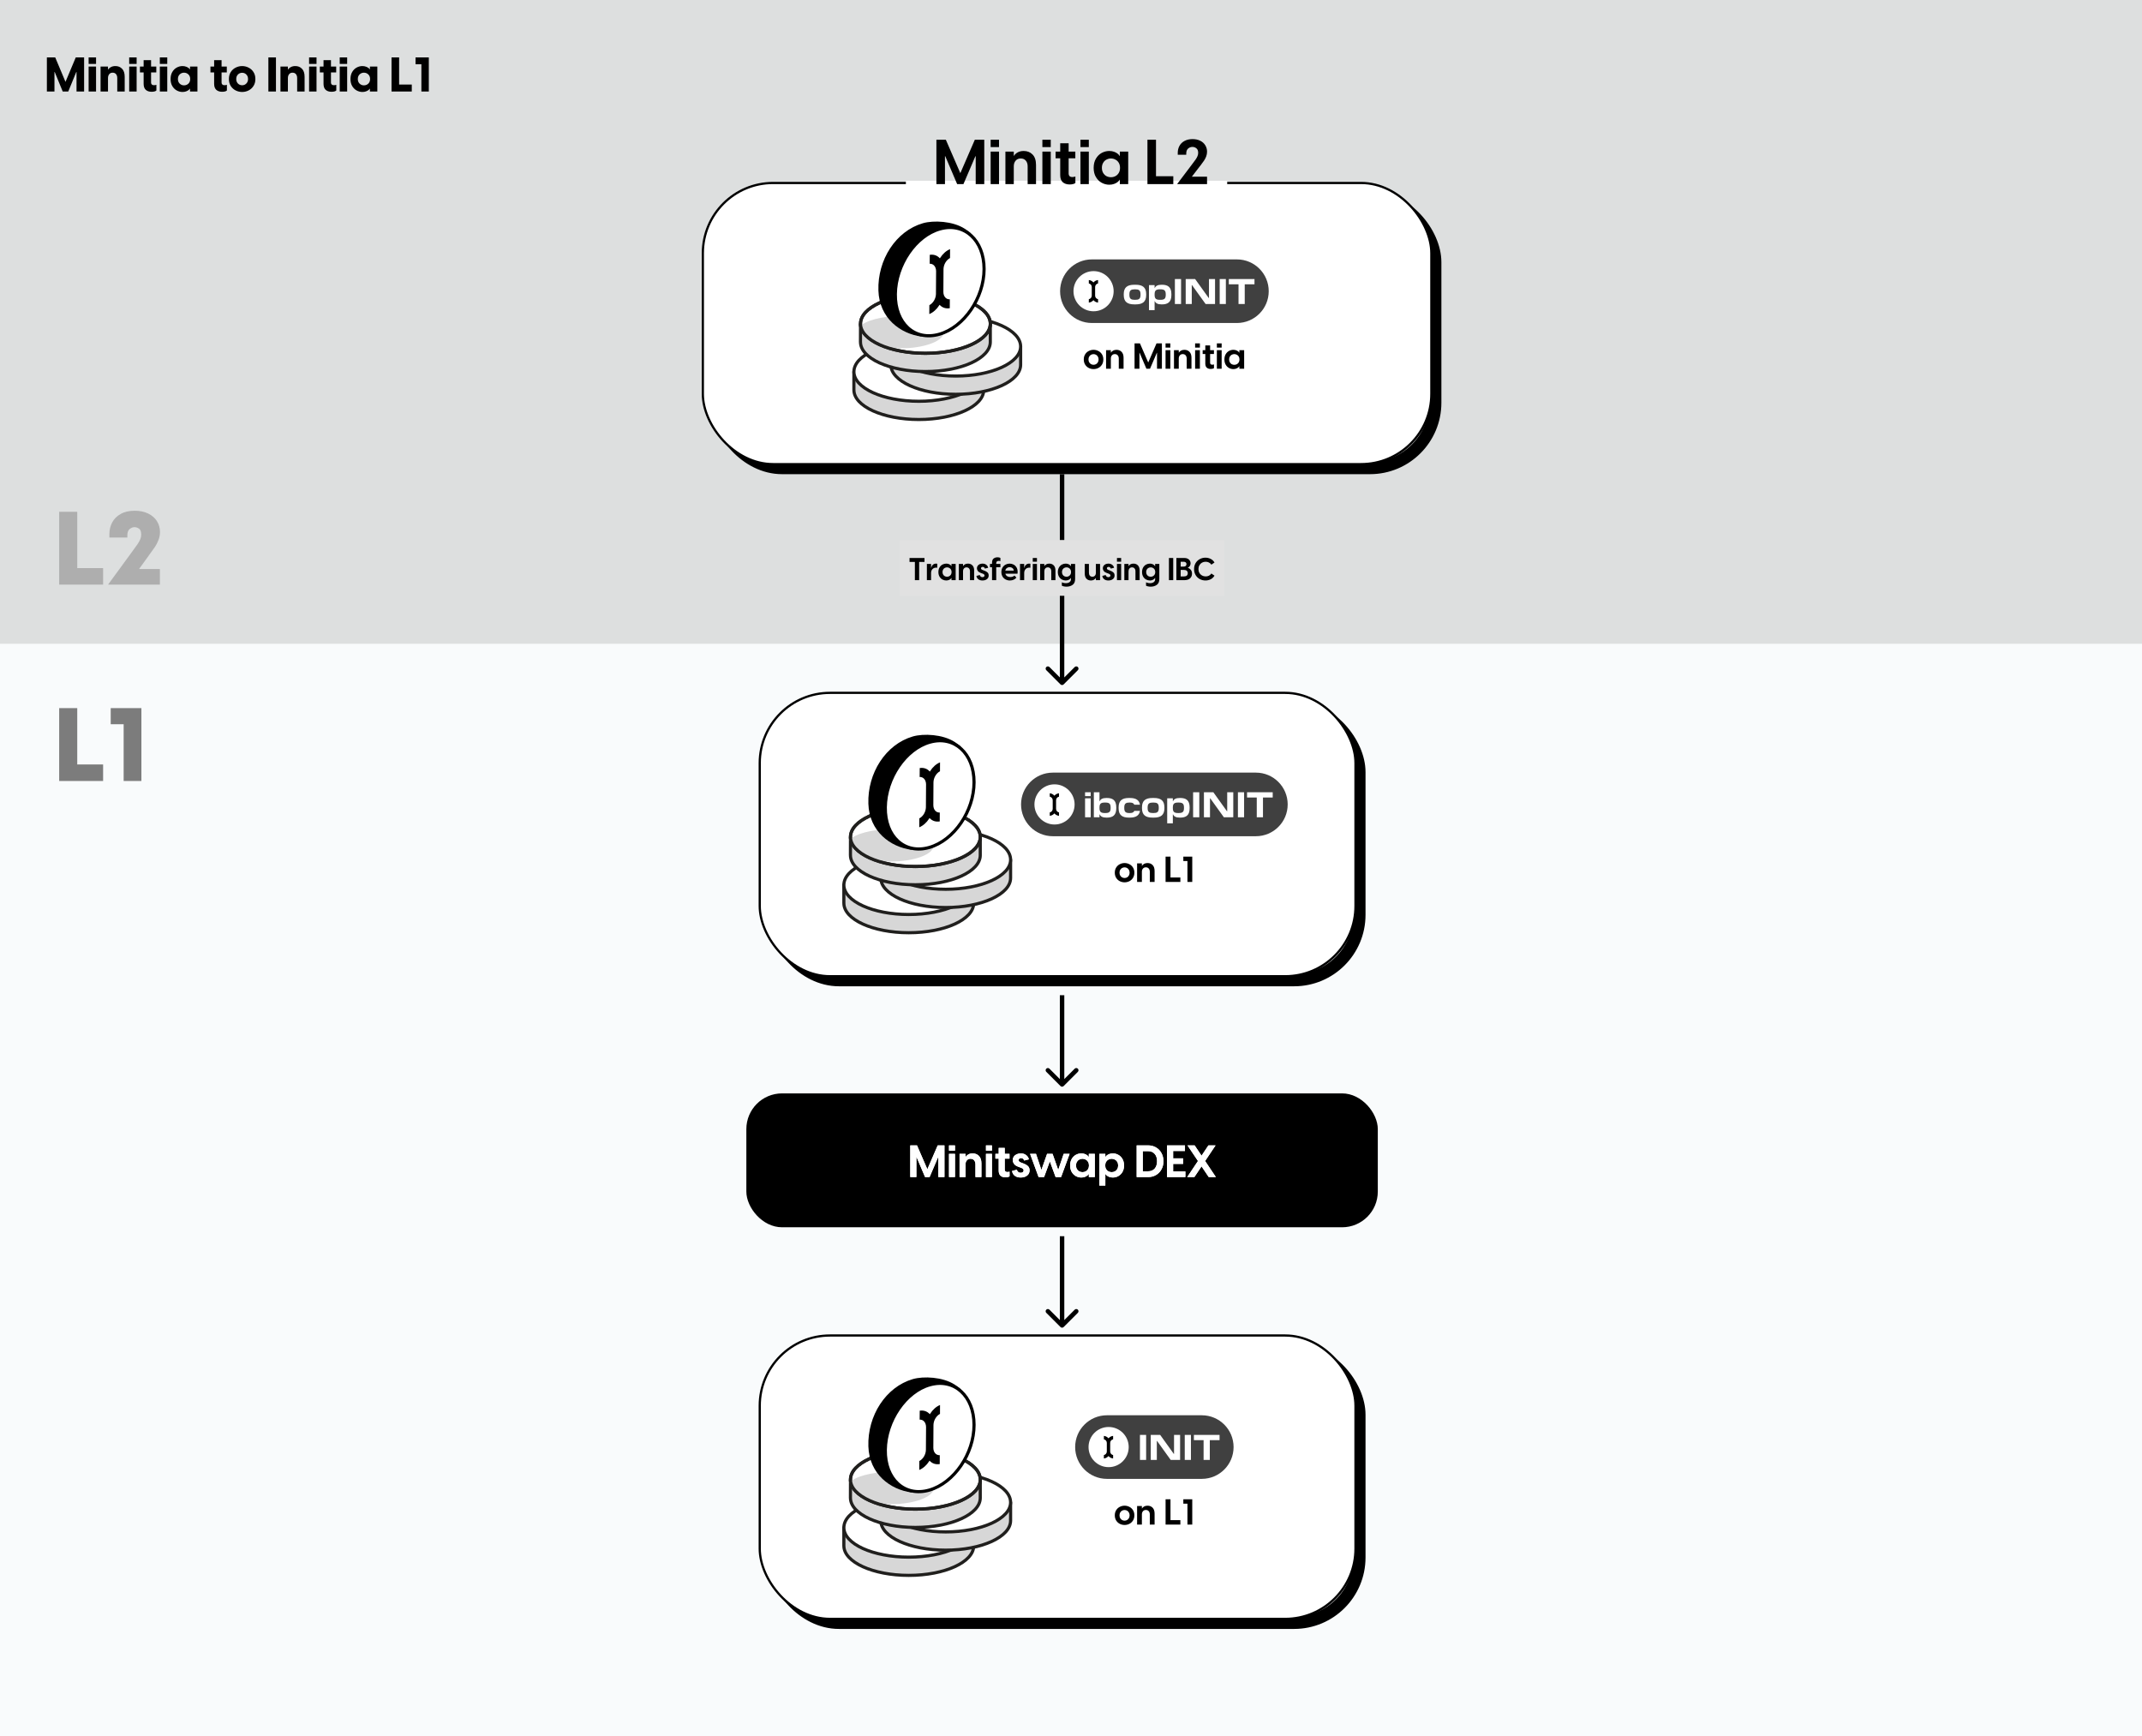 <svg width="1920" height="1556" viewBox="0 0 1920 1556" fill="none" xmlns="http://www.w3.org/2000/svg">
<rect width="1920" height="1556" fill="#F9FBFC"/>
<path opacity="0.4" d="M0 577H1920V0H0V577Z" fill="#B5B5B5"/>
<path d="M53.048 458.68H69.24V509.188H92.424V524H53.048V458.68ZM117.365 495.94C120.125 492.199 122.118 489.439 123.345 487.66C124.571 485.82 125.399 484.287 125.829 483.06C126.319 481.833 126.565 480.545 126.565 479.196C126.565 476.436 125.89 474.627 124.541 473.768C123.191 472.909 121.873 472.48 120.585 472.48C119.113 472.48 117.671 473.032 116.261 474.136C114.85 475.24 114.145 477.172 114.145 479.932V481.772H98.045V478.644C98.045 474.903 98.873 471.468 100.529 468.34C102.185 465.151 104.699 462.605 108.073 460.704C111.507 458.741 115.739 457.76 120.769 457.76C125.307 457.76 129.294 458.588 132.729 460.244C136.163 461.9 138.801 464.169 140.641 467.052C142.481 469.935 143.401 473.216 143.401 476.896C143.401 479.411 142.941 481.803 142.021 484.072C141.162 486.341 140.089 488.427 138.801 490.328C137.574 492.168 135.642 494.867 133.005 498.424L124.633 510.016H143.309V524H96.849L117.365 495.94Z" fill="#AEAEAE"/>
<path d="M53.048 634.68H69.24V685.188H92.424V700H53.048V634.68ZM110.833 649.124H99.241V634.68H126.749V700H110.833V649.124Z" fill="#7C7C7C"/>
<rect x="642.5" y="176.5" width="644" height="243" rx="58.5" stroke="black" stroke-width="11"/>
<rect x="630" y="164" width="653" height="252" rx="63" fill="white" stroke="black" stroke-width="2"/>
<path d="M765.413 349.517C765.413 364.134 791.466 376 823.589 376C855.712 376 881.765 364.152 881.765 349.517V333.181H765.396V349.517H765.413Z" fill="#D7D7D7" stroke="#201F1D" stroke-width="2.822" stroke-linejoin="round"/>
<path d="M823.589 359.663C855.718 359.663 881.765 347.807 881.765 333.181C881.765 318.555 855.718 306.698 823.589 306.698C791.459 306.698 765.413 318.555 765.413 333.181C765.413 347.807 791.459 359.663 823.589 359.663Z" fill="white" stroke="#201F1D" stroke-width="2.822" stroke-miterlimit="10"/>
<path d="M798.5 326.921C798.5 341.538 824.552 353.404 856.675 353.404C888.798 353.404 914.851 341.555 914.851 326.921V310.585H798.482V326.921H798.5Z" fill="#D7D7D7" stroke="#201F1D" stroke-width="2.822" stroke-linejoin="round"/>
<path d="M856.675 337.05C888.805 337.05 914.851 325.193 914.851 310.567C914.851 295.942 888.805 284.085 856.675 284.085C824.546 284.085 798.5 295.942 798.5 310.567C798.5 325.193 824.546 337.05 856.675 337.05Z" fill="white" stroke="#201F1D" stroke-width="2.822" stroke-miterlimit="10"/>
<path d="M771.312 306.526C771.312 321.143 797.364 333.009 829.487 333.009C861.61 333.009 887.663 321.161 887.663 306.526V290.19L771.346 290.654C771.346 290.654 771.294 305.409 771.294 306.544L771.312 306.526Z" fill="#D7D7D7" stroke="#201F1D" stroke-width="2.822" stroke-linejoin="round"/>
<path d="M829.504 316.655C861.634 316.655 887.68 304.798 887.68 290.172C887.68 275.547 861.634 263.69 829.504 263.69C797.375 263.69 771.329 275.547 771.329 290.172C771.329 304.798 797.375 316.655 829.504 316.655Z" fill="white" stroke="#201F1D" stroke-width="2.822" stroke-miterlimit="10"/>
<path d="M770.332 292.924C775.697 287.335 790.09 283.328 807.012 283.328C828.507 283.328 845.927 289.794 845.927 297.773C845.927 305.753 828.507 312.218 807.012 312.218C798.482 312.218 789.936 309.347 783.521 307.627L770.332 292.941V292.924Z" fill="#D7D7D7"/>
<path d="M829.504 316.655C861.634 316.655 887.68 304.798 887.68 290.172C887.68 275.547 861.634 263.69 829.504 263.69C797.375 263.69 771.329 275.547 771.329 290.172C771.329 304.798 797.375 316.655 829.504 316.655Z" stroke="#201F1D" stroke-width="2.822" stroke-miterlimit="10"/>
<path d="M826.22 300.267C807.889 297.859 789.54 284.412 788.783 260.319C787.941 233.39 804.054 208.283 827.613 201.439C836.847 198.756 853.683 199.547 863.966 206.185C865.531 207.2 868.111 209.143 869.538 210.329" fill="black"/>
<path d="M826.22 300.267C807.889 297.859 789.54 284.412 788.783 260.319C787.941 233.39 804.054 208.283 827.613 201.439C836.847 198.756 853.683 199.547 863.966 206.185C865.531 207.2 868.111 209.143 869.538 210.329" stroke="black" stroke-width="2.822" stroke-linejoin="round"/>
<path d="M842.625 205.153C864.413 199.134 882.091 215.247 882.091 241.128C882.091 267.009 864.155 293.182 842.006 299.562C819.875 305.942 802.197 289.846 802.541 263.587C802.884 237.328 820.82 211.155 842.625 205.153Z" fill="white" stroke="black" stroke-width="2.822" stroke-linejoin="round"/>
<path d="M845.721 241.18C845.807 237.087 848.249 232.977 851.567 231.274L851.602 223.312C848.214 224.671 845.067 227.44 842.729 231.137L842.471 231.567L842.213 231.292C839.926 228.867 836.813 227.87 833.408 228.403L833.339 236.399C836.641 236.244 839.048 239.013 839.083 243.054L838.945 263.552C838.859 267.645 836.4 271.789 833.047 273.509L832.978 281.505C836.4 280.112 839.582 277.309 841.937 273.595L842.195 273.165L842.453 273.44C844.758 275.848 847.905 276.811 851.344 276.243L851.378 268.281C848.042 268.453 845.635 265.719 845.6 261.678L845.721 241.197V241.18Z" fill="black"/>
<path d="M950.227 261C950.227 245.26 962.987 232.5 978.727 232.5H1108.73C1124.47 232.5 1137.23 245.26 1137.23 261V261C1137.23 276.74 1124.47 289.5 1108.73 289.5H978.727C962.987 289.5 950.227 276.74 950.227 261V261Z" fill="#404040"/>
<g clip-path="url(#clip0_1_167)">
<circle cx="980.227" cy="261" r="18" fill="white"/>
<path d="M981.619 257.205C981.644 255.649 982.745 254.338 984.25 254.043V251C982.712 251.16 981.282 251.883 980.231 253.043L980.114 253.177L979.996 253.043C978.945 251.874 977.524 251.16 975.977 251V254.043C977.482 254.338 978.584 255.649 978.609 257.196V265.007C978.584 266.562 977.482 267.873 975.977 268.168V271.211C977.516 271.051 978.945 270.328 979.996 269.168L980.114 269.034L980.231 269.168C981.282 270.337 982.703 271.051 984.25 271.211V268.168C982.745 267.873 981.644 266.562 981.619 265.015V257.205Z" fill="black"/>
</g>
<path d="M1017.94 272.82H1016.72C1010.42 272.82 1007.28 270.42 1007.28 264.404V263.636C1007.28 257.62 1010.42 255.22 1016.76 255.22H1017.94C1024.28 255.22 1027.38 257.62 1027.38 263.636V264.404C1027.38 270.42 1024.28 272.82 1017.94 272.82ZM1017.36 268.724C1020.69 268.724 1022.32 268.052 1022.32 264.276V263.764C1022.32 259.988 1020.69 259.316 1017.36 259.316C1014 259.316 1012.34 259.988 1012.34 263.764V264.276C1012.34 268.052 1014 268.724 1017.36 268.724ZM1029.89 255.54H1034.94V258.132H1035.1C1035.9 256.308 1037.63 255.22 1041.18 255.22H1041.57C1046.65 255.22 1049.98 257.172 1049.98 263.54V264.5C1049.98 270.868 1046.65 272.82 1041.57 272.82H1041.18C1037.63 272.82 1035.9 271.732 1035.1 269.908H1034.94V277.94H1029.89V255.54ZM1039.93 259.316C1036.48 259.316 1034.94 260.052 1034.94 263.764V264.308C1034.94 267.988 1036.48 268.724 1039.93 268.724C1043.39 268.724 1044.93 267.988 1044.93 264.308V263.764C1044.93 260.052 1043.39 259.316 1039.93 259.316ZM1058.66 272.5H1053.12V250.1H1058.66V272.5ZM1089.11 272.5H1080.66L1068.47 255.54H1068.25V272.5H1062.81V250.1H1071.26L1083.45 267.092H1083.67V250.1H1089.11V272.5ZM1098.81 272.5H1093.28V250.1H1098.81V272.5ZM1115.73 272.5H1110.16V254.804H1101.46V250.1H1124.47V254.804H1115.73V272.5Z" fill="white"/>
<path d="M980.218 330.82C978.725 330.82 977.306 330.489 975.962 329.828C974.618 329.145 973.53 328.153 972.698 326.852C971.866 325.529 971.45 323.972 971.45 322.18C971.45 320.388 971.866 318.841 972.698 317.54C973.53 316.217 974.618 315.225 975.962 314.564C977.306 313.881 978.725 313.54 980.218 313.54C981.711 313.54 983.13 313.881 984.474 314.564C985.818 315.225 986.906 316.217 987.738 317.54C988.57 318.841 988.986 320.388 988.986 322.18C988.986 323.972 988.57 325.529 987.738 326.852C986.906 328.153 985.818 329.145 984.474 329.828C983.13 330.489 981.711 330.82 980.218 330.82ZM975.674 322.18C975.674 323.14 975.877 323.983 976.282 324.708C976.709 325.433 977.263 325.988 977.946 326.372C978.65 326.756 979.407 326.948 980.218 326.948C981.029 326.948 981.775 326.756 982.458 326.372C983.141 325.988 983.685 325.433 984.09 324.708C984.517 323.983 984.73 323.14 984.73 322.18C984.73 321.22 984.517 320.377 984.09 319.652C983.685 318.927 983.141 318.372 982.458 317.988C981.775 317.604 981.029 317.412 980.218 317.412C979.407 317.412 978.65 317.604 977.946 317.988C977.263 318.372 976.709 318.927 976.282 319.652C975.877 320.377 975.674 321.22 975.674 322.18ZM991.437 313.86H995.725V316.132C996.216 315.343 996.888 314.713 997.741 314.244C998.595 313.775 999.619 313.54 1000.81 313.54C1002.65 313.54 1004.15 314.137 1005.33 315.332C1006.52 316.527 1007.12 318.319 1007.12 320.708V330.5H1002.83V321.412C1002.83 320.175 1002.51 319.193 1001.87 318.468C1001.25 317.743 1000.39 317.38 999.277 317.38C998.189 317.38 997.325 317.753 996.685 318.5C996.045 319.225 995.725 320.196 995.725 321.412V330.5H991.437V313.86ZM1016.97 307.78H1021.8L1029.22 324.9L1036.65 307.78H1041.48V330.5H1037.1V316.228H1036.94L1030.82 330.5H1027.59L1021.51 316.228H1021.35V330.5H1016.97V307.78ZM1044.75 313.86H1049.04V330.5H1044.75V313.86ZM1044.75 307.78H1049.04V311.556H1044.75V307.78ZM1052.31 313.86H1056.6V316.132C1057.09 315.343 1057.76 314.713 1058.62 314.244C1059.47 313.775 1060.49 313.54 1061.69 313.54C1063.52 313.54 1065.03 314.137 1066.2 315.332C1067.4 316.527 1067.99 318.319 1067.99 320.708V330.5H1063.7V321.412C1063.7 320.175 1063.38 319.193 1062.74 318.468C1062.13 317.743 1061.26 317.38 1060.15 317.38C1059.06 317.38 1058.2 317.753 1057.56 318.5C1056.92 319.225 1056.6 320.196 1056.6 321.412V330.5H1052.31V313.86ZM1071.25 313.86H1075.54V330.5H1071.25V313.86ZM1071.25 307.78H1075.54V311.556H1071.25V307.78ZM1085.24 330.692C1083.75 330.692 1082.57 330.308 1081.69 329.54C1080.82 328.751 1080.38 327.535 1080.38 325.892V317.284H1078.01V313.86H1080.38V309.604H1084.7V313.86H1088.12V317.284H1084.7V325.188C1084.7 325.679 1084.85 326.084 1085.15 326.404C1085.45 326.724 1085.93 326.884 1086.59 326.884C1087.1 326.884 1087.62 326.799 1088.16 326.628V329.924C1087.86 330.201 1087.44 330.393 1086.91 330.5C1086.4 330.628 1085.84 330.692 1085.24 330.692ZM1090.75 313.86H1095.04V330.5H1090.75V313.86ZM1090.75 307.78H1095.04V311.556H1090.75V307.78ZM1105.51 330.82C1104.17 330.82 1102.88 330.489 1101.64 329.828C1100.42 329.167 1099.43 328.185 1098.66 326.884C1097.9 325.583 1097.51 324.015 1097.51 322.18C1097.51 320.345 1097.9 318.777 1098.66 317.476C1099.43 316.175 1100.42 315.193 1101.64 314.532C1102.88 313.871 1104.17 313.54 1105.51 313.54C1106.43 313.54 1107.26 313.679 1108.01 313.956C1108.78 314.233 1109.4 314.575 1109.86 314.98C1110.36 315.385 1110.68 315.759 1110.82 316.1H1110.92V313.86H1115.21V330.5H1110.92V328.26H1110.82C1110.68 328.601 1110.36 328.975 1109.86 329.38C1109.4 329.785 1108.78 330.127 1108.01 330.404C1107.26 330.681 1106.43 330.82 1105.51 330.82ZM1101.74 322.18C1101.74 323.183 1101.95 324.047 1102.38 324.772C1102.8 325.497 1103.37 326.052 1104.07 326.436C1104.8 326.799 1105.57 326.98 1106.38 326.98C1107.19 326.98 1107.94 326.799 1108.65 326.436C1109.37 326.052 1109.95 325.497 1110.38 324.772C1110.8 324.047 1111.02 323.183 1111.02 322.18C1111.02 321.177 1110.8 320.313 1110.38 319.588C1109.95 318.863 1109.37 318.319 1108.65 317.956C1107.94 317.572 1107.19 317.38 1106.38 317.38C1105.57 317.38 1104.8 317.572 1104.07 317.956C1103.37 318.319 1102.8 318.863 1102.38 319.588C1101.95 320.313 1101.74 321.177 1101.74 322.18Z" fill="black"/>
<path d="M950.586 613.414C951.367 614.195 952.633 614.195 953.414 613.414L966.142 600.686C966.923 599.905 966.923 598.639 966.142 597.858C965.361 597.077 964.095 597.077 963.314 597.858L952 609.172L940.686 597.858C939.905 597.077 938.639 597.077 937.858 597.858C937.077 598.639 937.077 599.905 937.858 600.686L950.586 613.414ZM950 425L950 612L954 612L954 425L950 425Z" fill="black"/>
<rect x="693.5" y="633.5" width="525" height="245" rx="58.5" stroke="black" stroke-width="11"/>
<rect x="681" y="621" width="534" height="254" rx="63" fill="white" stroke="black" stroke-width="2"/>
<path d="M756.413 809.517C756.413 824.134 782.466 836 814.589 836C846.712 836 872.765 824.152 872.765 809.517V793.181H756.396V809.517H756.413Z" fill="#D7D7D7" stroke="#201F1D" stroke-width="2.822" stroke-linejoin="round"/>
<path d="M814.589 819.663C846.718 819.663 872.765 807.807 872.765 793.181C872.765 778.555 846.718 766.698 814.589 766.698C782.459 766.698 756.413 778.555 756.413 793.181C756.413 807.807 782.459 819.663 814.589 819.663Z" fill="white" stroke="#201F1D" stroke-width="2.822" stroke-miterlimit="10"/>
<path d="M789.5 786.921C789.5 801.538 815.552 813.404 847.675 813.404C879.798 813.404 905.851 801.555 905.851 786.921V770.585H789.482V786.921H789.5Z" fill="#D7D7D7" stroke="#201F1D" stroke-width="2.822" stroke-linejoin="round"/>
<path d="M847.675 797.05C879.805 797.05 905.851 785.193 905.851 770.567C905.851 755.942 879.805 744.085 847.675 744.085C815.546 744.085 789.5 755.942 789.5 770.567C789.5 785.193 815.546 797.05 847.675 797.05Z" fill="white" stroke="#201F1D" stroke-width="2.822" stroke-miterlimit="10"/>
<path d="M762.312 766.526C762.312 781.143 788.364 793.009 820.487 793.009C852.61 793.009 878.663 781.161 878.663 766.526V750.19L762.346 750.654C762.346 750.654 762.294 765.409 762.294 766.544L762.312 766.526Z" fill="#D7D7D7" stroke="#201F1D" stroke-width="2.822" stroke-linejoin="round"/>
<path d="M820.504 776.655C852.634 776.655 878.68 764.798 878.68 750.172C878.68 735.547 852.634 723.69 820.504 723.69C788.375 723.69 762.329 735.547 762.329 750.172C762.329 764.798 788.375 776.655 820.504 776.655Z" fill="white" stroke="#201F1D" stroke-width="2.822" stroke-miterlimit="10"/>
<path d="M761.332 752.924C766.697 747.335 781.09 743.328 798.012 743.328C819.507 743.328 836.927 749.794 836.927 757.773C836.927 765.753 819.507 772.218 798.012 772.218C789.482 772.218 780.936 769.347 774.521 767.627L761.332 752.941V752.924Z" fill="#D7D7D7"/>
<path d="M820.504 776.655C852.634 776.655 878.68 764.798 878.68 750.172C878.68 735.547 852.634 723.69 820.504 723.69C788.375 723.69 762.329 735.547 762.329 750.172C762.329 764.798 788.375 776.655 820.504 776.655Z" stroke="#201F1D" stroke-width="2.822" stroke-miterlimit="10"/>
<path d="M817.22 760.267C798.889 757.859 780.54 744.412 779.783 720.319C778.941 693.39 795.054 668.283 818.613 661.439C827.847 658.756 844.683 659.547 854.966 666.185C856.531 667.2 859.111 669.143 860.538 670.329" fill="black"/>
<path d="M817.22 760.267C798.889 757.859 780.54 744.412 779.783 720.319C778.941 693.39 795.054 668.283 818.613 661.439C827.847 658.756 844.683 659.547 854.966 666.185C856.531 667.2 859.111 669.143 860.538 670.329" stroke="black" stroke-width="2.822" stroke-linejoin="round"/>
<path d="M833.625 665.153C855.413 659.134 873.091 675.247 873.091 701.128C873.091 727.009 855.155 753.182 833.006 759.562C810.875 765.942 793.197 749.846 793.541 723.587C793.884 697.328 811.82 671.155 833.625 665.153Z" fill="white" stroke="black" stroke-width="2.822" stroke-linejoin="round"/>
<path d="M836.721 701.18C836.807 697.087 839.249 692.977 842.567 691.274L842.602 683.312C839.214 684.671 836.067 687.44 833.729 691.137L833.471 691.567L833.213 691.292C830.926 688.867 827.813 687.87 824.408 688.403L824.339 696.399C827.641 696.244 830.048 699.013 830.083 703.054L829.945 723.552C829.859 727.645 827.4 731.789 824.047 733.509L823.978 741.505C827.4 740.112 830.582 737.309 832.937 733.595L833.195 733.165L833.453 733.44C835.758 735.848 838.905 736.811 842.344 736.243L842.378 728.281C839.042 728.453 836.635 725.719 836.6 721.678L836.721 701.197V701.18Z" fill="black"/>
<path d="M915.227 721C915.227 705.26 927.987 692.5 943.727 692.5H1125.73C1141.47 692.5 1154.23 705.26 1154.23 721C1154.23 736.74 1141.47 749.5 1125.73 749.5H943.727C927.987 749.5 915.227 736.74 915.227 721Z" fill="#404040"/>
<g clip-path="url(#clip1_1_167)">
<circle cx="945.227" cy="721" r="18" fill="white"/>
<path d="M946.619 717.205C946.644 715.649 947.745 714.338 949.25 714.043V711C947.712 711.16 946.282 711.883 945.231 713.043L945.114 713.177L944.996 713.043C943.945 711.874 942.524 711.16 940.977 711V714.043C942.482 714.338 943.584 715.649 943.609 717.196V725.007C943.584 726.562 942.482 727.873 940.977 728.168V731.211C942.516 731.051 943.945 730.328 944.996 729.168L945.114 729.034L945.231 729.168C946.282 730.337 947.703 731.051 949.25 731.211V728.168C947.745 727.873 946.644 726.562 946.619 725.015V717.205Z" fill="black"/>
</g>
<path d="M977.659 710.1V713.588H972.603V710.1H977.659ZM977.659 715.54V732.5H972.603V715.54H977.659ZM980.479 732.5V710.1H985.535V718.132H985.695C986.495 716.308 988.223 715.22 991.775 715.22H992.159C997.247 715.22 1000.58 717.172 1000.58 723.54V724.5C1000.58 730.868 997.247 732.82 992.159 732.82H991.775C988.223 732.82 986.495 731.732 985.695 729.908H985.535V732.5H980.479ZM990.527 728.724C993.983 728.724 995.519 727.988 995.519 724.276V723.732C995.519 720.052 993.983 719.316 990.527 719.316C987.071 719.316 985.535 720.052 985.535 723.732V724.276C985.535 727.988 987.071 728.724 990.527 728.724ZM1012.77 732.82H1011.97C1006.11 732.82 1002.69 730.74 1002.69 724.5V723.54C1002.69 717.3 1006.11 715.22 1011.97 715.22H1012.77C1018.53 715.22 1021.19 717.396 1021.83 721.236H1016.74C1016.07 719.764 1014.91 719.316 1012.48 719.316C1009.35 719.316 1007.75 720.084 1007.75 723.668V724.372C1007.75 727.956 1009.35 728.724 1012.48 728.724C1014.91 728.724 1016.07 728.276 1016.74 726.804H1021.83C1021.19 730.644 1018.53 732.82 1012.77 732.82ZM1034.28 732.82H1033.07C1026.76 732.82 1023.63 730.42 1023.63 724.404V723.636C1023.63 717.62 1026.76 715.22 1033.1 715.22H1034.28C1040.62 715.22 1043.72 717.62 1043.72 723.636V724.404C1043.72 730.42 1040.62 732.82 1034.28 732.82ZM1033.71 728.724C1037.04 728.724 1038.67 728.052 1038.67 724.276V723.764C1038.67 719.988 1037.04 719.316 1033.71 719.316C1030.35 719.316 1028.68 719.988 1028.68 723.764V724.276C1028.68 728.052 1030.35 728.724 1033.71 728.724ZM1046.23 715.54H1051.29V718.132H1051.45C1052.25 716.308 1053.97 715.22 1057.53 715.22H1057.91C1063 715.22 1066.33 717.172 1066.33 723.54V724.5C1066.33 730.868 1063 732.82 1057.91 732.82H1057.53C1053.97 732.82 1052.25 731.732 1051.45 729.908H1051.29V737.94H1046.23V715.54ZM1056.28 719.316C1052.82 719.316 1051.29 720.052 1051.29 723.764V724.308C1051.29 727.988 1052.82 728.724 1056.28 728.724C1059.73 728.724 1061.27 727.988 1061.27 724.308V723.764C1061.27 720.052 1059.73 719.316 1056.28 719.316ZM1075 732.5H1069.46V710.1H1075V732.5ZM1105.46 732.5H1097.01L1084.82 715.54H1084.59V732.5H1079.15V710.1H1087.6L1099.79 727.092H1100.02V710.1H1105.46V732.5ZM1115.16 732.5H1109.62V710.1H1115.16V732.5ZM1132.08 732.5H1126.51V714.804H1117.8V710.1H1140.81V714.804H1132.08V732.5Z" fill="white"/>
<path d="M1008.03 790.82C1006.54 790.82 1005.12 790.489 1003.77 789.828C1002.43 789.145 1001.34 788.153 1000.51 786.852C999.678 785.529 999.262 783.972 999.262 782.18C999.262 780.388 999.678 778.841 1000.51 777.54C1001.34 776.217 1002.43 775.225 1003.77 774.564C1005.12 773.881 1006.54 773.54 1008.03 773.54C1009.52 773.54 1010.94 773.881 1012.29 774.564C1013.63 775.225 1014.72 776.217 1015.55 777.54C1016.38 778.841 1016.8 780.388 1016.8 782.18C1016.8 783.972 1016.38 785.529 1015.55 786.852C1014.72 788.153 1013.63 789.145 1012.29 789.828C1010.94 790.489 1009.52 790.82 1008.03 790.82ZM1003.49 782.18C1003.49 783.14 1003.69 783.983 1004.09 784.708C1004.52 785.433 1005.08 785.988 1005.76 786.372C1006.46 786.756 1007.22 786.948 1008.03 786.948C1008.84 786.948 1009.59 786.756 1010.27 786.372C1010.95 785.988 1011.5 785.433 1011.9 784.708C1012.33 783.983 1012.54 783.14 1012.54 782.18C1012.54 781.22 1012.33 780.377 1011.9 779.652C1011.5 778.927 1010.95 778.372 1010.27 777.988C1009.59 777.604 1008.84 777.412 1008.03 777.412C1007.22 777.412 1006.46 777.604 1005.76 777.988C1005.08 778.372 1004.52 778.927 1004.09 779.652C1003.69 780.377 1003.49 781.22 1003.49 782.18ZM1019.25 773.86H1023.54V776.132C1024.03 775.343 1024.7 774.713 1025.55 774.244C1026.41 773.775 1027.43 773.54 1028.63 773.54C1030.46 773.54 1031.96 774.137 1033.14 775.332C1034.33 776.527 1034.93 778.319 1034.93 780.708V790.5H1030.64V781.412C1030.64 780.175 1030.32 779.193 1029.68 778.468C1029.06 777.743 1028.2 777.38 1027.09 777.38C1026 777.38 1025.14 777.753 1024.5 778.5C1023.86 779.225 1023.54 780.196 1023.54 781.412V790.5H1019.25V773.86ZM1044.78 767.78H1049.17V786.468H1058.03V790.5H1044.78V767.78ZM1064.37 771.716H1060.69V767.78H1068.69V790.5H1064.37V771.716Z" fill="black"/>
<path d="M950.586 973.414C951.367 974.195 952.633 974.195 953.414 973.414L966.142 960.686C966.923 959.905 966.923 958.639 966.142 957.858C965.361 957.077 964.095 957.077 963.314 957.858L952 969.172L940.686 957.858C939.905 957.077 938.639 957.077 937.858 957.858C937.077 958.639 937.077 959.905 937.858 960.686L950.586 973.414ZM950 892L950 972L954 972L954 892L950 892Z" fill="black"/>
<rect x="669" y="980" width="566" height="120" rx="32" fill="black"/>
<path d="M815.927 1026.6H821.967L831.247 1048L840.527 1026.6H846.567V1055H841.087V1037.16H840.887L833.247 1055H829.207L821.607 1037.16H821.407V1055H815.927V1026.6ZM850.653 1034.2H856.013V1055H850.653V1034.2ZM850.653 1026.6H856.013V1031.32H850.653V1026.6ZM860.107 1034.2H865.467V1037.04C866.08 1036.05 866.92 1035.27 867.987 1034.68C869.053 1034.09 870.333 1033.8 871.827 1033.8C874.12 1033.8 876 1034.55 877.467 1036.04C878.96 1037.53 879.707 1039.77 879.707 1042.76V1055H874.347V1043.64C874.347 1042.09 873.947 1040.87 873.147 1039.96C872.373 1039.05 871.293 1038.6 869.907 1038.6C868.547 1038.6 867.467 1039.07 866.667 1040C865.867 1040.91 865.467 1042.12 865.467 1043.64V1055H860.107V1034.2ZM883.778 1034.2H889.138V1055H883.778V1034.2ZM883.778 1026.6H889.138V1031.32H883.778V1026.6ZM901.272 1055.24C899.405 1055.24 897.925 1054.76 896.832 1053.8C895.738 1052.81 895.192 1051.29 895.192 1049.24V1038.48H892.232V1034.2H895.192V1028.88H900.592V1034.2H904.872V1038.48H900.592V1048.36C900.592 1048.97 900.778 1049.48 901.152 1049.88C901.525 1050.28 902.125 1050.48 902.952 1050.48C903.592 1050.48 904.245 1050.37 904.912 1050.16V1054.28C904.538 1054.63 904.018 1054.87 903.352 1055C902.712 1055.16 902.018 1055.24 901.272 1055.24ZM914.949 1055.4C912.842 1055.4 911.095 1054.91 909.709 1053.92C908.322 1052.91 907.469 1051.45 907.149 1049.56L911.429 1048.4C911.669 1049.17 912.069 1049.83 912.629 1050.36C913.189 1050.89 913.935 1051.16 914.869 1051.16C915.615 1051.16 916.242 1050.97 916.749 1050.6C917.282 1050.23 917.549 1049.69 917.549 1049C917.549 1048.49 917.362 1048.05 916.989 1047.68C916.642 1047.31 916.069 1046.97 915.269 1046.68L912.709 1045.72C911.055 1045.13 909.829 1044.32 909.029 1043.28C908.229 1042.24 907.829 1041.07 907.829 1039.76C907.829 1038.56 908.149 1037.51 908.789 1036.6C909.429 1035.69 910.295 1035 911.389 1034.52C912.509 1034.04 913.722 1033.8 915.029 1033.8C916.895 1033.8 918.469 1034.29 919.749 1035.28C921.055 1036.24 921.882 1037.52 922.229 1039.12L918.029 1040.2C917.549 1038.73 916.629 1038 915.269 1038C914.575 1038 914.029 1038.17 913.629 1038.52C913.229 1038.87 913.029 1039.29 913.029 1039.8C913.029 1040.79 913.749 1041.52 915.189 1042L917.509 1042.88C919.109 1043.47 920.402 1044.23 921.389 1045.16C922.375 1046.07 922.869 1047.35 922.869 1049C922.869 1051 922.109 1052.57 920.589 1053.72C919.095 1054.84 917.215 1055.4 914.949 1055.4ZM941.036 1040.92L935.876 1055H930.956L923.316 1034.2H928.636L933.476 1048.6L938.556 1034.2H943.476L948.556 1048.6L953.436 1034.2H958.756L951.116 1055H946.196L941.036 1040.92ZM969.224 1055.4C967.544 1055.4 965.93 1054.99 964.384 1054.16C962.864 1053.33 961.624 1052.11 960.664 1050.48C959.704 1048.85 959.224 1046.89 959.224 1044.6C959.224 1042.31 959.704 1040.35 960.664 1038.72C961.624 1037.09 962.864 1035.87 964.384 1035.04C965.93 1034.21 967.544 1033.8 969.224 1033.8C970.37 1033.8 971.41 1033.97 972.344 1034.32C973.304 1034.67 974.077 1035.09 974.664 1035.6C975.277 1036.11 975.677 1036.57 975.864 1037H975.984V1034.2H981.344V1055H975.984V1052.2H975.864C975.677 1052.63 975.277 1053.09 974.664 1053.6C974.077 1054.11 973.304 1054.53 972.344 1054.88C971.41 1055.23 970.37 1055.4 969.224 1055.4ZM964.504 1044.6C964.504 1045.85 964.77 1046.93 965.304 1047.84C965.837 1048.75 966.544 1049.44 967.424 1049.92C968.33 1050.37 969.29 1050.6 970.304 1050.6C971.317 1050.6 972.264 1050.37 973.144 1049.92C974.05 1049.44 974.77 1048.75 975.304 1047.84C975.837 1046.93 976.104 1045.85 976.104 1044.6C976.104 1043.35 975.837 1042.27 975.304 1041.36C974.77 1040.45 974.05 1039.77 973.144 1039.32C972.264 1038.84 971.317 1038.6 970.304 1038.6C969.29 1038.6 968.33 1038.84 967.424 1039.32C966.544 1039.77 965.837 1040.45 965.304 1041.36C964.77 1042.27 964.504 1043.35 964.504 1044.6ZM985.419 1034.2H990.779V1037H990.899C991.086 1036.57 991.472 1036.11 992.059 1035.6C992.672 1035.09 993.446 1034.67 994.379 1034.32C995.339 1033.97 996.392 1033.8 997.539 1033.8C999.219 1033.8 1000.82 1034.21 1002.34 1035.04C1003.89 1035.87 1005.14 1037.09 1006.1 1038.72C1007.06 1040.35 1007.54 1042.31 1007.54 1044.6C1007.54 1046.89 1007.06 1048.85 1006.1 1050.48C1005.14 1052.11 1003.89 1053.33 1002.34 1054.16C1000.82 1054.99 999.219 1055.4 997.539 1055.4C996.392 1055.4 995.339 1055.23 994.379 1054.88C993.446 1054.53 992.672 1054.11 992.059 1053.6C991.472 1053.09 991.086 1052.63 990.899 1052.2H990.779V1062.6H985.419V1034.2ZM990.659 1044.6C990.659 1045.85 990.926 1046.93 991.459 1047.84C991.992 1048.75 992.699 1049.44 993.579 1049.92C994.486 1050.37 995.446 1050.6 996.459 1050.6C997.472 1050.6 998.419 1050.37 999.299 1049.92C1000.21 1049.44 1000.93 1048.75 1001.46 1047.84C1001.99 1046.93 1002.26 1045.85 1002.26 1044.6C1002.26 1043.35 1001.99 1042.27 1001.46 1041.36C1000.93 1040.45 1000.21 1039.77 999.299 1039.32C998.419 1038.84 997.472 1038.6 996.459 1038.6C995.446 1038.6 994.486 1038.84 993.579 1039.32C992.699 1039.77 991.992 1040.45 991.459 1041.36C990.926 1042.27 990.659 1043.35 990.659 1044.6ZM1018.86 1026.6H1029.14C1031.72 1026.6 1034.06 1027.2 1036.14 1028.4C1038.24 1029.6 1039.88 1031.28 1041.06 1033.44C1042.26 1035.6 1042.86 1038.05 1042.86 1040.8C1042.86 1043.55 1042.26 1046 1041.06 1048.16C1039.88 1050.32 1038.24 1052 1036.14 1053.2C1034.06 1054.4 1031.72 1055 1029.14 1055H1018.86V1026.6ZM1028.94 1049.84C1031.58 1049.84 1033.6 1049.03 1035.02 1047.4C1036.43 1045.75 1037.14 1043.55 1037.14 1040.8C1037.14 1038.05 1036.43 1035.87 1035.02 1034.24C1033.6 1032.59 1031.58 1031.76 1028.94 1031.76H1024.34V1049.84H1028.94ZM1046.08 1026.6H1062.16V1031.64H1051.56V1038.24H1060.48V1043.2H1051.56V1049.96H1062.52V1055H1046.08V1026.6ZM1077.02 1045.4L1070.58 1055H1064.18L1073.82 1040.6L1064.42 1026.6H1070.82L1077.02 1035.84L1083.18 1026.6H1089.58L1080.22 1040.6L1089.86 1055H1083.46L1077.02 1045.4Z" fill="white"/>
<path d="M815.927 1026.6H821.967L831.247 1048L840.527 1026.6H846.567V1055H841.087V1037.16H840.887L833.247 1055H829.207L821.607 1037.16H821.407V1055H815.927V1026.6ZM850.653 1034.2H856.013V1055H850.653V1034.2ZM850.653 1026.6H856.013V1031.32H850.653V1026.6ZM860.107 1034.2H865.467V1037.04C866.08 1036.05 866.92 1035.27 867.987 1034.68C869.053 1034.09 870.333 1033.8 871.827 1033.8C874.12 1033.8 876 1034.55 877.467 1036.04C878.96 1037.53 879.707 1039.77 879.707 1042.76V1055H874.347V1043.64C874.347 1042.09 873.947 1040.87 873.147 1039.96C872.373 1039.05 871.293 1038.6 869.907 1038.6C868.547 1038.6 867.467 1039.07 866.667 1040C865.867 1040.91 865.467 1042.12 865.467 1043.64V1055H860.107V1034.2ZM883.778 1034.2H889.138V1055H883.778V1034.2ZM883.778 1026.6H889.138V1031.32H883.778V1026.6ZM901.272 1055.24C899.405 1055.24 897.925 1054.76 896.832 1053.8C895.738 1052.81 895.192 1051.29 895.192 1049.24V1038.48H892.232V1034.2H895.192V1028.88H900.592V1034.2H904.872V1038.48H900.592V1048.36C900.592 1048.97 900.778 1049.48 901.152 1049.88C901.525 1050.28 902.125 1050.48 902.952 1050.48C903.592 1050.48 904.245 1050.37 904.912 1050.16V1054.28C904.538 1054.63 904.018 1054.87 903.352 1055C902.712 1055.16 902.018 1055.24 901.272 1055.24ZM914.949 1055.4C912.842 1055.4 911.095 1054.91 909.709 1053.92C908.322 1052.91 907.469 1051.45 907.149 1049.56L911.429 1048.4C911.669 1049.17 912.069 1049.83 912.629 1050.36C913.189 1050.89 913.935 1051.16 914.869 1051.16C915.615 1051.16 916.242 1050.97 916.749 1050.6C917.282 1050.23 917.549 1049.69 917.549 1049C917.549 1048.49 917.362 1048.05 916.989 1047.68C916.642 1047.31 916.069 1046.97 915.269 1046.68L912.709 1045.72C911.055 1045.13 909.829 1044.32 909.029 1043.28C908.229 1042.24 907.829 1041.07 907.829 1039.76C907.829 1038.56 908.149 1037.51 908.789 1036.6C909.429 1035.69 910.295 1035 911.389 1034.52C912.509 1034.04 913.722 1033.8 915.029 1033.8C916.895 1033.8 918.469 1034.29 919.749 1035.28C921.055 1036.24 921.882 1037.52 922.229 1039.12L918.029 1040.2C917.549 1038.73 916.629 1038 915.269 1038C914.575 1038 914.029 1038.17 913.629 1038.52C913.229 1038.87 913.029 1039.29 913.029 1039.8C913.029 1040.79 913.749 1041.52 915.189 1042L917.509 1042.88C919.109 1043.47 920.402 1044.23 921.389 1045.16C922.375 1046.07 922.869 1047.35 922.869 1049C922.869 1051 922.109 1052.57 920.589 1053.72C919.095 1054.84 917.215 1055.4 914.949 1055.4ZM941.036 1040.92L935.876 1055H930.956L923.316 1034.2H928.636L933.476 1048.6L938.556 1034.2H943.476L948.556 1048.6L953.436 1034.2H958.756L951.116 1055H946.196L941.036 1040.92ZM969.224 1055.4C967.544 1055.4 965.93 1054.99 964.384 1054.16C962.864 1053.33 961.624 1052.11 960.664 1050.48C959.704 1048.85 959.224 1046.89 959.224 1044.6C959.224 1042.31 959.704 1040.35 960.664 1038.72C961.624 1037.09 962.864 1035.87 964.384 1035.04C965.93 1034.21 967.544 1033.8 969.224 1033.8C970.37 1033.8 971.41 1033.97 972.344 1034.32C973.304 1034.67 974.077 1035.09 974.664 1035.6C975.277 1036.11 975.677 1036.57 975.864 1037H975.984V1034.2H981.344V1055H975.984V1052.2H975.864C975.677 1052.63 975.277 1053.09 974.664 1053.6C974.077 1054.11 973.304 1054.53 972.344 1054.88C971.41 1055.23 970.37 1055.4 969.224 1055.4ZM964.504 1044.6C964.504 1045.85 964.77 1046.93 965.304 1047.84C965.837 1048.75 966.544 1049.44 967.424 1049.92C968.33 1050.37 969.29 1050.6 970.304 1050.6C971.317 1050.6 972.264 1050.37 973.144 1049.92C974.05 1049.44 974.77 1048.75 975.304 1047.84C975.837 1046.93 976.104 1045.85 976.104 1044.6C976.104 1043.35 975.837 1042.27 975.304 1041.36C974.77 1040.45 974.05 1039.77 973.144 1039.32C972.264 1038.84 971.317 1038.6 970.304 1038.6C969.29 1038.6 968.33 1038.84 967.424 1039.32C966.544 1039.77 965.837 1040.45 965.304 1041.36C964.77 1042.27 964.504 1043.35 964.504 1044.6ZM985.419 1034.2H990.779V1037H990.899C991.086 1036.57 991.472 1036.11 992.059 1035.6C992.672 1035.09 993.446 1034.67 994.379 1034.32C995.339 1033.97 996.392 1033.8 997.539 1033.8C999.219 1033.8 1000.82 1034.21 1002.34 1035.04C1003.89 1035.87 1005.14 1037.09 1006.1 1038.72C1007.06 1040.35 1007.54 1042.31 1007.54 1044.6C1007.54 1046.89 1007.06 1048.85 1006.1 1050.48C1005.14 1052.11 1003.89 1053.33 1002.34 1054.16C1000.82 1054.99 999.219 1055.4 997.539 1055.4C996.392 1055.4 995.339 1055.23 994.379 1054.88C993.446 1054.53 992.672 1054.11 992.059 1053.6C991.472 1053.09 991.086 1052.63 990.899 1052.2H990.779V1062.6H985.419V1034.2ZM990.659 1044.6C990.659 1045.85 990.926 1046.93 991.459 1047.84C991.992 1048.75 992.699 1049.44 993.579 1049.92C994.486 1050.37 995.446 1050.6 996.459 1050.6C997.472 1050.6 998.419 1050.37 999.299 1049.92C1000.21 1049.44 1000.93 1048.75 1001.46 1047.84C1001.99 1046.93 1002.26 1045.85 1002.26 1044.6C1002.26 1043.35 1001.99 1042.27 1001.46 1041.36C1000.93 1040.45 1000.21 1039.77 999.299 1039.32C998.419 1038.84 997.472 1038.6 996.459 1038.6C995.446 1038.6 994.486 1038.84 993.579 1039.32C992.699 1039.77 991.992 1040.45 991.459 1041.36C990.926 1042.27 990.659 1043.35 990.659 1044.6ZM1018.86 1026.6H1029.14C1031.72 1026.6 1034.06 1027.2 1036.14 1028.4C1038.24 1029.6 1039.88 1031.28 1041.06 1033.44C1042.26 1035.6 1042.86 1038.05 1042.86 1040.8C1042.86 1043.55 1042.26 1046 1041.06 1048.16C1039.88 1050.32 1038.24 1052 1036.14 1053.2C1034.06 1054.4 1031.72 1055 1029.14 1055H1018.86V1026.6ZM1028.94 1049.84C1031.58 1049.84 1033.6 1049.03 1035.02 1047.4C1036.43 1045.75 1037.14 1043.55 1037.14 1040.8C1037.14 1038.05 1036.43 1035.87 1035.02 1034.24C1033.6 1032.59 1031.58 1031.76 1028.94 1031.76H1024.34V1049.84H1028.94ZM1046.08 1026.6H1062.16V1031.64H1051.56V1038.24H1060.48V1043.2H1051.56V1049.96H1062.52V1055H1046.08V1026.6ZM1077.02 1045.4L1070.58 1055H1064.18L1073.82 1040.6L1064.42 1026.6H1070.82L1077.02 1035.84L1083.18 1026.6H1089.58L1080.22 1040.6L1089.86 1055H1083.46L1077.02 1045.4Z" fill="white"/>
<path d="M950.586 1189.41C951.367 1190.2 952.633 1190.2 953.414 1189.41L966.142 1176.69C966.923 1175.91 966.923 1174.64 966.142 1173.86C965.361 1173.08 964.095 1173.08 963.314 1173.86L952 1185.17L940.686 1173.86C939.905 1173.08 938.639 1173.08 937.858 1173.86C937.077 1174.64 937.077 1175.91 937.858 1176.69L950.586 1189.41ZM950 1108L950 1188L954 1188L954 1108L950 1108Z" fill="black"/>
<path d="M989.974 1305.91L981.75 1292.28H986.71L992.15 1301.78L997.622 1292.28H1002.58L994.358 1305.91V1315H989.974V1305.91ZM1008.55 1315.32C1006.99 1315.32 1005.55 1314.98 1004.23 1314.3C1002.91 1313.61 1001.85 1312.62 1001.06 1311.32C1000.27 1310 999.879 1308.45 999.879 1306.68C999.879 1304.89 1000.27 1303.34 1001.06 1302.04C1001.85 1300.74 1002.89 1299.75 1004.17 1299.06C1005.47 1298.38 1006.84 1298.04 1008.29 1298.04C1009.68 1298.04 1010.99 1298.35 1012.23 1298.97C1013.49 1299.57 1014.51 1300.51 1015.3 1301.82C1016.11 1303.1 1016.52 1304.69 1016.52 1306.58C1016.52 1306.95 1016.48 1307.53 1016.39 1308.34H1003.94C1004.24 1309.45 1004.84 1310.31 1005.73 1310.9C1006.65 1311.5 1007.75 1311.8 1009.03 1311.8C1010.74 1311.8 1012.17 1311.3 1013.32 1310.3L1015.27 1312.38C1014.57 1313.27 1013.63 1313.99 1012.45 1314.52C1011.28 1315.05 1009.98 1315.32 1008.55 1315.32ZM1012.58 1305.21C1012.45 1304.08 1011.99 1303.2 1011.17 1302.58C1010.36 1301.97 1009.41 1301.66 1008.33 1301.66C1007.28 1301.66 1006.34 1301.97 1005.51 1302.58C1004.68 1303.18 1004.13 1304.06 1003.88 1305.21H1012.58ZM1023.77 1315.32C1022.09 1315.32 1020.69 1314.93 1019.58 1314.14C1018.47 1313.33 1017.79 1312.16 1017.53 1310.65L1020.96 1309.72C1021.15 1310.34 1021.47 1310.86 1021.92 1311.29C1022.36 1311.71 1022.96 1311.93 1023.71 1311.93C1024.3 1311.93 1024.81 1311.78 1025.21 1311.48C1025.64 1311.18 1025.85 1310.75 1025.85 1310.2C1025.85 1309.79 1025.7 1309.44 1025.4 1309.14C1025.13 1308.85 1024.67 1308.58 1024.03 1308.34L1021.98 1307.58C1020.66 1307.11 1019.68 1306.46 1019.04 1305.62C1018.4 1304.79 1018.08 1303.85 1018.08 1302.81C1018.08 1301.85 1018.33 1301.01 1018.84 1300.28C1019.36 1299.55 1020.05 1299 1020.92 1298.62C1021.82 1298.23 1022.79 1298.04 1023.84 1298.04C1025.33 1298.04 1026.59 1298.43 1027.61 1299.22C1028.66 1299.99 1029.32 1301.02 1029.6 1302.3L1026.24 1303.16C1025.85 1301.99 1025.12 1301.4 1024.03 1301.4C1023.47 1301.4 1023.04 1301.54 1022.72 1301.82C1022.4 1302.09 1022.24 1302.43 1022.24 1302.84C1022.24 1303.63 1022.81 1304.22 1023.96 1304.6L1025.82 1305.3C1027.1 1305.77 1028.13 1306.38 1028.92 1307.13C1029.71 1307.85 1030.11 1308.88 1030.11 1310.2C1030.11 1311.8 1029.5 1313.06 1028.28 1313.98C1027.09 1314.87 1025.58 1315.32 1023.77 1315.32Z" fill="black"/>
<rect x="693.5" y="1209.5" width="525" height="245" rx="58.5" stroke="black" stroke-width="11"/>
<rect x="681" y="1197" width="534" height="254" rx="63" fill="white" stroke="black" stroke-width="2"/>
<path d="M756.413 1385.52C756.413 1400.13 782.466 1412 814.589 1412C846.712 1412 872.765 1400.15 872.765 1385.52V1369.18H756.396V1385.52H756.413Z" fill="#D7D7D7" stroke="#201F1D" stroke-width="2.822" stroke-linejoin="round"/>
<path d="M814.589 1395.66C846.718 1395.66 872.765 1383.81 872.765 1369.18C872.765 1354.55 846.718 1342.7 814.589 1342.7C782.459 1342.7 756.413 1354.55 756.413 1369.18C756.413 1383.81 782.459 1395.66 814.589 1395.66Z" fill="white" stroke="#201F1D" stroke-width="2.822" stroke-miterlimit="10"/>
<path d="M789.5 1362.92C789.5 1377.54 815.552 1389.4 847.675 1389.4C879.798 1389.4 905.851 1377.56 905.851 1362.92V1346.58H789.482V1362.92H789.5Z" fill="#D7D7D7" stroke="#201F1D" stroke-width="2.822" stroke-linejoin="round"/>
<path d="M847.675 1373.05C879.805 1373.05 905.851 1361.19 905.851 1346.57C905.851 1331.94 879.805 1320.08 847.675 1320.08C815.546 1320.08 789.5 1331.94 789.5 1346.57C789.5 1361.19 815.546 1373.05 847.675 1373.05Z" fill="white" stroke="#201F1D" stroke-width="2.822" stroke-miterlimit="10"/>
<path d="M762.312 1342.53C762.312 1357.14 788.364 1369.01 820.487 1369.01C852.61 1369.01 878.663 1357.16 878.663 1342.53V1326.19L762.346 1326.65C762.346 1326.65 762.294 1341.41 762.294 1342.54L762.312 1342.53Z" fill="#D7D7D7" stroke="#201F1D" stroke-width="2.822" stroke-linejoin="round"/>
<path d="M820.504 1352.65C852.634 1352.65 878.68 1340.8 878.68 1326.17C878.68 1311.55 852.634 1299.69 820.504 1299.69C788.375 1299.69 762.329 1311.55 762.329 1326.17C762.329 1340.8 788.375 1352.65 820.504 1352.65Z" fill="white" stroke="#201F1D" stroke-width="2.822" stroke-miterlimit="10"/>
<path d="M761.332 1328.92C766.697 1323.34 781.09 1319.33 798.012 1319.33C819.507 1319.33 836.927 1325.79 836.927 1333.77C836.927 1341.75 819.507 1348.22 798.012 1348.22C789.482 1348.22 780.936 1345.35 774.521 1343.63L761.332 1328.94V1328.92Z" fill="#D7D7D7"/>
<path d="M820.504 1352.65C852.634 1352.65 878.68 1340.8 878.68 1326.17C878.68 1311.55 852.634 1299.69 820.504 1299.69C788.375 1299.69 762.329 1311.55 762.329 1326.17C762.329 1340.8 788.375 1352.65 820.504 1352.65Z" stroke="#201F1D" stroke-width="2.822" stroke-miterlimit="10"/>
<path d="M817.22 1336.27C798.889 1333.86 780.54 1320.41 779.783 1296.32C778.941 1269.39 795.054 1244.28 818.613 1237.44C827.847 1234.76 844.683 1235.55 854.966 1242.18C856.531 1243.2 859.111 1245.14 860.538 1246.33" fill="black"/>
<path d="M817.22 1336.27C798.889 1333.86 780.54 1320.41 779.783 1296.32C778.941 1269.39 795.054 1244.28 818.613 1237.44C827.847 1234.76 844.683 1235.55 854.966 1242.18C856.531 1243.2 859.111 1245.14 860.538 1246.33" stroke="black" stroke-width="2.822" stroke-linejoin="round"/>
<path d="M833.625 1241.15C855.413 1235.13 873.091 1251.25 873.091 1277.13C873.091 1303.01 855.155 1329.18 833.006 1335.56C810.875 1341.94 793.197 1325.85 793.541 1299.59C793.884 1273.33 811.82 1247.15 833.625 1241.15Z" fill="white" stroke="black" stroke-width="2.822" stroke-linejoin="round"/>
<path d="M836.721 1277.18C836.807 1273.09 839.249 1268.98 842.567 1267.27L842.602 1259.31C839.214 1260.67 836.067 1263.44 833.729 1267.14L833.471 1267.57L833.213 1267.29C830.926 1264.87 827.813 1263.87 824.408 1264.4L824.339 1272.4C827.641 1272.24 830.048 1275.01 830.083 1279.05L829.945 1299.55C829.859 1303.64 827.4 1307.79 824.047 1309.51L823.978 1317.51C827.4 1316.11 830.582 1313.31 832.937 1309.59L833.195 1309.16L833.453 1309.44C835.758 1311.85 838.905 1312.81 842.344 1312.24L842.378 1304.28C839.042 1304.45 836.635 1301.72 836.6 1297.68L836.721 1277.2V1277.18Z" fill="black"/>
<path d="M963.727 1297C963.727 1281.26 976.487 1268.5 992.227 1268.5H1077.23C1092.97 1268.5 1105.73 1281.26 1105.73 1297C1105.73 1312.74 1092.97 1325.5 1077.23 1325.5H992.227C976.487 1325.5 963.727 1312.74 963.727 1297Z" fill="#404040"/>
<g clip-path="url(#clip2_1_167)">
<circle cx="993.727" cy="1297" r="18" fill="white"/>
<path d="M995.119 1293.2C995.144 1291.65 996.245 1290.34 997.75 1290.04V1287C996.212 1287.16 994.782 1287.88 993.731 1289.04L993.614 1289.18L993.496 1289.04C992.445 1287.87 991.024 1287.16 989.477 1287V1290.04C990.982 1290.34 992.084 1291.65 992.109 1293.2V1301.01C992.084 1302.56 990.982 1303.87 989.477 1304.17V1307.21C991.016 1307.05 992.445 1306.33 993.496 1305.17L993.614 1305.03L993.731 1305.17C994.782 1306.34 996.203 1307.05 997.75 1307.21V1304.17C996.245 1303.87 995.144 1302.56 995.119 1301.01V1293.2Z" fill="black"/>
</g>
<path d="M1027.34 1308.5H1021.81V1286.1H1027.34V1308.5ZM1057.8 1308.5H1049.35L1037.16 1291.54H1036.93V1308.5H1031.49V1286.1H1039.94L1052.13 1303.09H1052.36V1286.1H1057.8V1308.5ZM1067.5 1308.5H1061.96V1286.1H1067.5V1308.5ZM1084.42 1308.5H1078.85V1290.8H1070.15V1286.1H1093.16V1290.8H1084.42V1308.5Z" fill="white"/>
<path d="M1008.03 1366.82C1006.54 1366.82 1005.12 1366.49 1003.77 1365.83C1002.43 1365.15 1001.34 1364.15 1000.51 1362.85C999.678 1361.53 999.262 1359.97 999.262 1358.18C999.262 1356.39 999.678 1354.84 1000.51 1353.54C1001.34 1352.22 1002.43 1351.23 1003.77 1350.56C1005.12 1349.88 1006.54 1349.54 1008.03 1349.54C1009.52 1349.54 1010.94 1349.88 1012.29 1350.56C1013.63 1351.23 1014.72 1352.22 1015.55 1353.54C1016.38 1354.84 1016.8 1356.39 1016.8 1358.18C1016.8 1359.97 1016.38 1361.53 1015.55 1362.85C1014.72 1364.15 1013.63 1365.15 1012.29 1365.83C1010.94 1366.49 1009.52 1366.82 1008.03 1366.82ZM1003.49 1358.18C1003.49 1359.14 1003.69 1359.98 1004.09 1360.71C1004.52 1361.43 1005.08 1361.99 1005.76 1362.37C1006.46 1362.76 1007.22 1362.95 1008.03 1362.95C1008.84 1362.95 1009.59 1362.76 1010.27 1362.37C1010.95 1361.99 1011.5 1361.43 1011.9 1360.71C1012.33 1359.98 1012.54 1359.14 1012.54 1358.18C1012.54 1357.22 1012.33 1356.38 1011.9 1355.65C1011.5 1354.93 1010.95 1354.37 1010.27 1353.99C1009.59 1353.6 1008.84 1353.41 1008.03 1353.41C1007.22 1353.41 1006.46 1353.6 1005.76 1353.99C1005.08 1354.37 1004.52 1354.93 1004.09 1355.65C1003.69 1356.38 1003.49 1357.22 1003.49 1358.18ZM1019.25 1349.86H1023.54V1352.13C1024.03 1351.34 1024.7 1350.71 1025.55 1350.24C1026.41 1349.77 1027.43 1349.54 1028.63 1349.54C1030.46 1349.54 1031.96 1350.14 1033.14 1351.33C1034.33 1352.53 1034.93 1354.32 1034.93 1356.71V1366.5H1030.64V1357.41C1030.64 1356.17 1030.32 1355.19 1029.68 1354.47C1029.06 1353.74 1028.2 1353.38 1027.09 1353.38C1026 1353.38 1025.14 1353.75 1024.5 1354.5C1023.86 1355.23 1023.54 1356.2 1023.54 1357.41V1366.5H1019.25V1349.86ZM1044.78 1343.78H1049.17V1362.47H1058.03V1366.5H1044.78V1343.78ZM1064.37 1347.72H1060.69V1343.78H1068.69V1366.5H1064.37V1347.72Z" fill="black"/>
<rect width="291" height="50" transform="translate(806.5 484)" fill="#E1E1E1"/>
<path d="M820.059 503.648H815.271V500.12H828.683V503.648H823.895V520H820.059V503.648ZM830.819 505.44H834.571V509.22C834.851 508.007 835.364 507.027 836.111 506.28C836.876 505.533 837.884 505.16 839.135 505.16C839.489 505.16 839.816 505.197 840.115 505.272V508.856C839.779 508.8 839.461 508.772 839.163 508.772C837.763 508.772 836.643 509.22 835.803 510.116C834.981 510.993 834.571 512.169 834.571 513.644V520H830.819V505.44ZM848.138 520.28C846.962 520.28 845.833 519.991 844.75 519.412C843.686 518.833 842.818 517.975 842.146 516.836C841.474 515.697 841.138 514.325 841.138 512.72C841.138 511.115 841.474 509.743 842.146 508.604C842.818 507.465 843.686 506.607 844.75 506.028C845.833 505.449 846.962 505.16 848.138 505.16C848.941 505.16 849.669 505.281 850.322 505.524C850.994 505.767 851.535 506.065 851.946 506.42C852.375 506.775 852.655 507.101 852.786 507.4H852.87V505.44H856.622V520H852.87V518.04H852.786C852.655 518.339 852.375 518.665 851.946 519.02C851.535 519.375 850.994 519.673 850.322 519.916C849.669 520.159 848.941 520.28 848.138 520.28ZM844.834 512.72C844.834 513.597 845.021 514.353 845.394 514.988C845.767 515.623 846.262 516.108 846.878 516.444C847.513 516.761 848.185 516.92 848.894 516.92C849.603 516.92 850.266 516.761 850.882 516.444C851.517 516.108 852.021 515.623 852.394 514.988C852.767 514.353 852.954 513.597 852.954 512.72C852.954 511.843 852.767 511.087 852.394 510.452C852.021 509.817 851.517 509.341 850.882 509.024C850.266 508.688 849.603 508.52 848.894 508.52C848.185 508.52 847.513 508.688 846.878 509.024C846.262 509.341 845.767 509.817 845.394 510.452C845.021 511.087 844.834 511.843 844.834 512.72ZM859.475 505.44H863.227V507.428C863.656 506.737 864.244 506.187 864.991 505.776C865.738 505.365 866.634 505.16 867.679 505.16C869.284 505.16 870.6 505.683 871.627 506.728C872.672 507.773 873.195 509.341 873.195 511.432V520H869.443V512.048C869.443 510.965 869.163 510.107 868.603 509.472C868.062 508.837 867.306 508.52 866.335 508.52C865.383 508.52 864.627 508.847 864.067 509.5C863.507 510.135 863.227 510.984 863.227 512.048V520H859.475V505.44ZM880.665 520.28C879.191 520.28 877.968 519.935 876.997 519.244C876.027 518.535 875.429 517.517 875.205 516.192L878.201 515.38C878.369 515.921 878.649 516.379 879.041 516.752C879.433 517.125 879.956 517.312 880.609 517.312C881.132 517.312 881.571 517.181 881.925 516.92C882.299 516.659 882.485 516.285 882.485 515.8C882.485 515.445 882.355 515.137 882.093 514.876C881.851 514.615 881.449 514.381 880.889 514.176L879.097 513.504C877.94 513.093 877.081 512.524 876.521 511.796C875.961 511.068 875.681 510.247 875.681 509.332C875.681 508.492 875.905 507.755 876.353 507.12C876.801 506.485 877.408 506 878.173 505.664C878.957 505.328 879.807 505.16 880.721 505.16C882.028 505.16 883.129 505.505 884.025 506.196C884.94 506.868 885.519 507.764 885.761 508.884L882.821 509.64C882.485 508.613 881.841 508.1 880.889 508.1C880.404 508.1 880.021 508.221 879.741 508.464C879.461 508.707 879.321 509.005 879.321 509.36C879.321 510.051 879.825 510.564 880.833 510.9L882.457 511.516C883.577 511.927 884.483 512.459 885.173 513.112C885.864 513.747 886.209 514.643 886.209 515.8C886.209 517.2 885.677 518.301 884.613 519.104C883.568 519.888 882.252 520.28 880.665 520.28ZM889.218 504.488C889.218 502.584 889.703 501.277 890.674 500.568C891.663 499.859 892.811 499.504 894.118 499.504C895.219 499.504 896.087 499.691 896.722 500.064V503.004C896.293 502.799 895.798 502.696 895.238 502.696C893.726 502.696 892.97 503.433 892.97 504.908V505.44H896.722V508.436H892.97V520H889.218V508.436H887.37V505.44H889.218V504.488ZM905.191 520.28C903.828 520.28 902.568 519.981 901.411 519.384C900.254 518.787 899.33 517.919 898.639 516.78C897.948 515.623 897.603 514.269 897.603 512.72C897.603 511.152 897.948 509.799 898.639 508.66C899.33 507.521 900.235 506.653 901.355 506.056C902.494 505.459 903.698 505.16 904.967 505.16C906.18 505.16 907.328 505.431 908.411 505.972C909.512 506.495 910.408 507.325 911.099 508.464C911.808 509.584 912.163 510.975 912.163 512.636C912.163 512.953 912.126 513.467 912.051 514.176H901.159C901.42 515.147 901.943 515.893 902.727 516.416C903.53 516.939 904.491 517.2 905.611 517.2C907.104 517.2 908.355 516.761 909.363 515.884L911.071 517.704C910.455 518.488 909.634 519.113 908.607 519.58C907.58 520.047 906.442 520.28 905.191 520.28ZM908.719 511.432C908.607 510.443 908.196 509.677 907.487 509.136C906.778 508.595 905.947 508.324 904.995 508.324C904.08 508.324 903.259 508.595 902.531 509.136C901.803 509.659 901.327 510.424 901.103 511.432H908.719ZM914.299 505.44H918.051V509.22C918.331 508.007 918.844 507.027 919.591 506.28C920.356 505.533 921.364 505.16 922.615 505.16C922.97 505.16 923.296 505.197 923.595 505.272V508.856C923.259 508.8 922.942 508.772 922.643 508.772C921.243 508.772 920.123 509.22 919.283 510.116C918.462 510.993 918.051 512.169 918.051 513.644V520H914.299V505.44ZM925.729 505.44H929.481V520H925.729V505.44ZM925.729 500.12H929.481V503.424H925.729V500.12ZM932.346 505.44H936.098V507.428C936.527 506.737 937.115 506.187 937.862 505.776C938.609 505.365 939.505 505.16 940.55 505.16C942.155 505.16 943.471 505.683 944.498 506.728C945.543 507.773 946.066 509.341 946.066 511.432V520H942.314V512.048C942.314 510.965 942.034 510.107 941.474 509.472C940.933 508.837 940.177 508.52 939.206 508.52C938.254 508.52 937.498 508.847 936.938 509.5C936.378 510.135 936.098 510.984 936.098 512.048V520H932.346V505.44ZM956.028 525.824C955.17 525.824 954.358 525.74 953.592 525.572C952.827 525.423 952.23 525.208 951.8 524.928V521.876C952.136 522.1 952.64 522.287 953.312 522.436C953.984 522.604 954.666 522.688 955.356 522.688C956.775 522.688 957.895 522.371 958.716 521.736C959.538 521.12 959.948 520.261 959.948 519.16V518.04H959.78C959.65 518.339 959.379 518.665 958.968 519.02C958.558 519.375 958.026 519.673 957.372 519.916C956.738 520.159 956.019 520.28 955.216 520.28C954.04 520.28 952.911 519.991 951.828 519.412C950.764 518.833 949.896 517.975 949.224 516.836C948.552 515.697 948.216 514.325 948.216 512.72C948.216 511.115 948.552 509.743 949.224 508.604C949.896 507.465 950.764 506.607 951.828 506.028C952.911 505.449 954.04 505.16 955.216 505.16C956.019 505.16 956.738 505.281 957.372 505.524C958.026 505.767 958.558 506.065 958.968 506.42C959.379 506.775 959.65 507.101 959.78 507.4H959.948V505.44H963.7V518.908C963.7 521.409 962.935 523.183 961.404 524.228C959.874 525.292 958.082 525.824 956.028 525.824ZM951.912 512.72C951.912 513.597 952.099 514.353 952.472 514.988C952.846 515.623 953.34 516.108 953.956 516.444C954.591 516.761 955.263 516.92 955.972 516.92C957.092 516.92 958.044 516.547 958.828 515.8C959.631 515.053 960.032 514.027 960.032 512.72C960.032 511.413 959.631 510.387 958.828 509.64C958.044 508.893 957.092 508.52 955.972 508.52C955.263 508.52 954.591 508.688 953.956 509.024C953.34 509.341 952.846 509.817 952.472 510.452C952.099 511.087 951.912 511.843 951.912 512.72ZM986.043 520H982.291V518.012C981.861 518.703 981.273 519.253 980.527 519.664C979.78 520.075 978.884 520.28 977.839 520.28C976.233 520.28 974.908 519.757 973.863 518.712C972.836 517.667 972.323 516.099 972.323 514.008V505.44H976.075V513.392C976.075 514.475 976.345 515.333 976.887 515.968C977.447 516.603 978.212 516.92 979.183 516.92C980.135 516.92 980.891 516.603 981.451 515.968C982.011 515.315 982.291 514.456 982.291 513.392V505.44H986.043V520ZM993.513 520.28C992.038 520.28 990.816 519.935 989.845 519.244C988.874 518.535 988.277 517.517 988.053 516.192L991.049 515.38C991.217 515.921 991.497 516.379 991.889 516.752C992.281 517.125 992.804 517.312 993.457 517.312C993.98 517.312 994.418 517.181 994.773 516.92C995.146 516.659 995.333 516.285 995.333 515.8C995.333 515.445 995.202 515.137 994.941 514.876C994.698 514.615 994.297 514.381 993.737 514.176L991.945 513.504C990.788 513.093 989.929 512.524 989.369 511.796C988.809 511.068 988.529 510.247 988.529 509.332C988.529 508.492 988.753 507.755 989.201 507.12C989.649 506.485 990.256 506 991.021 505.664C991.805 505.328 992.654 505.16 993.569 505.16C994.876 505.16 995.977 505.505 996.873 506.196C997.788 506.868 998.366 507.764 998.609 508.884L995.669 509.64C995.333 508.613 994.689 508.1 993.737 508.1C993.252 508.1 992.869 508.221 992.589 508.464C992.309 508.707 992.169 509.005 992.169 509.36C992.169 510.051 992.673 510.564 993.681 510.9L995.305 511.516C996.425 511.927 997.33 512.459 998.021 513.112C998.712 513.747 999.057 514.643 999.057 515.8C999.057 517.2 998.525 518.301 997.461 519.104C996.416 519.888 995.1 520.28 993.513 520.28ZM1001.2 505.44H1004.95V520H1001.2V505.44ZM1001.2 500.12H1004.95V503.424H1001.2V500.12ZM1007.81 505.44H1011.57V507.428C1012 506.737 1012.58 506.187 1013.33 505.776C1014.08 505.365 1014.97 505.16 1016.02 505.16C1017.62 505.16 1018.94 505.683 1019.97 506.728C1021.01 507.773 1021.53 509.341 1021.53 511.432V520H1017.78V512.048C1017.78 510.965 1017.5 510.107 1016.94 509.472C1016.4 508.837 1015.65 508.52 1014.67 508.52C1013.72 508.52 1012.97 508.847 1012.41 509.5C1011.85 510.135 1011.57 510.984 1011.57 512.048V520H1007.81V505.44ZM1031.5 525.824C1030.64 525.824 1029.83 525.74 1029.06 525.572C1028.3 525.423 1027.7 525.208 1027.27 524.928V521.876C1027.61 522.1 1028.11 522.287 1028.78 522.436C1029.45 522.604 1030.13 522.688 1030.83 522.688C1032.24 522.688 1033.36 522.371 1034.19 521.736C1035.01 521.12 1035.42 520.261 1035.42 519.16V518.04H1035.25C1035.12 518.339 1034.85 518.665 1034.44 519.02C1034.03 519.375 1033.49 519.673 1032.84 519.916C1032.21 520.159 1031.49 520.28 1030.69 520.28C1029.51 520.28 1028.38 519.991 1027.3 519.412C1026.23 518.833 1025.37 517.975 1024.69 516.836C1024.02 515.697 1023.69 514.325 1023.69 512.72C1023.69 511.115 1024.02 509.743 1024.69 508.604C1025.37 507.465 1026.23 506.607 1027.3 506.028C1028.38 505.449 1029.51 505.16 1030.69 505.16C1031.49 505.16 1032.21 505.281 1032.84 505.524C1033.49 505.767 1034.03 506.065 1034.44 506.42C1034.85 506.775 1035.12 507.101 1035.25 507.4H1035.42V505.44H1039.17V518.908C1039.17 521.409 1038.4 523.183 1036.87 524.228C1035.34 525.292 1033.55 525.824 1031.5 525.824ZM1027.38 512.72C1027.38 513.597 1027.57 514.353 1027.94 514.988C1028.31 515.623 1028.81 516.108 1029.43 516.444C1030.06 516.761 1030.73 516.92 1031.44 516.92C1032.56 516.92 1033.51 516.547 1034.3 515.8C1035.1 515.053 1035.5 514.027 1035.5 512.72C1035.5 511.413 1035.1 510.387 1034.3 509.64C1033.51 508.893 1032.56 508.52 1031.44 508.52C1030.73 508.52 1030.06 508.688 1029.43 509.024C1028.81 509.341 1028.31 509.817 1027.94 510.452C1027.57 511.087 1027.38 511.843 1027.38 512.72ZM1047.79 500.12H1051.63V520H1047.79V500.12ZM1054.46 500.12H1061.74C1062.84 500.12 1063.81 500.335 1064.63 500.764C1065.45 501.175 1066.08 501.744 1066.53 502.472C1066.98 503.2 1067.2 504.012 1067.2 504.908C1067.2 505.86 1066.95 506.691 1066.45 507.4C1065.96 508.091 1065.35 508.595 1064.6 508.912C1065.7 509.211 1066.62 509.808 1067.34 510.704C1068.09 511.581 1068.46 512.729 1068.46 514.148C1068.46 515.921 1067.87 517.34 1066.67 518.404C1065.48 519.468 1063.78 520 1061.58 520H1054.46V500.12ZM1061.35 516.64C1062.45 516.64 1063.27 516.388 1063.82 515.884C1064.38 515.38 1064.66 514.671 1064.66 513.756C1064.66 512.86 1064.38 512.151 1063.82 511.628C1063.26 511.087 1062.42 510.816 1061.3 510.816H1058.3V516.64H1061.35ZM1060.99 507.848C1061.81 507.848 1062.43 507.652 1062.86 507.26C1063.29 506.849 1063.51 506.308 1063.51 505.636C1063.51 504.945 1063.28 504.413 1062.84 504.04C1062.41 503.667 1061.77 503.48 1060.93 503.48H1058.3V507.848H1060.99ZM1080.56 520.28C1078.7 520.28 1076.98 519.86 1075.41 519.02C1073.84 518.161 1072.6 516.957 1071.69 515.408C1070.77 513.859 1070.32 512.076 1070.32 510.06C1070.32 508.044 1070.77 506.261 1071.69 504.712C1072.62 503.163 1073.86 501.968 1075.41 501.128C1076.98 500.269 1078.7 499.84 1080.56 499.84C1082.11 499.84 1083.6 500.176 1085.02 500.848C1086.45 501.501 1087.66 502.603 1088.63 504.152L1085.83 506.084C1085.21 505.207 1084.46 504.553 1083.56 504.124C1082.66 503.695 1081.7 503.48 1080.68 503.48C1079.5 503.48 1078.42 503.751 1077.43 504.292C1076.46 504.833 1075.68 505.608 1075.1 506.616C1074.53 507.605 1074.24 508.753 1074.24 510.06C1074.24 511.367 1074.53 512.524 1075.1 513.532C1075.68 514.521 1076.47 515.287 1077.46 515.828C1078.45 516.369 1079.53 516.64 1080.7 516.64C1081.75 516.64 1082.71 516.435 1083.59 516.024C1084.47 515.595 1085.21 514.932 1085.83 514.036L1088.63 515.968C1087.66 517.517 1086.45 518.628 1085.02 519.3C1083.6 519.953 1082.11 520.28 1080.56 520.28Z" fill="black"/>
<path d="M42.021 51.47H49.503L58.705 73.357L67.907 51.47H75.389V82H68.595V64.499H68.38L61.199 82H56.211L49.03 64.499H48.815V82H42.021V51.47ZM79.436 59.64H86.101V82H79.436V59.64ZM79.436 51.47H86.101V57.275H79.436V51.47ZM90.144 59.64H96.809V62.478C97.468 61.475 98.357 60.686 99.475 60.113C100.593 59.511 101.912 59.21 103.431 59.21C105.868 59.21 107.86 60.013 109.408 61.618C110.985 63.195 111.773 65.603 111.773 68.842V82H105.108V70.003C105.108 68.541 104.75 67.366 104.033 66.477C103.316 65.588 102.284 65.144 100.937 65.144C99.618 65.144 98.601 65.603 97.884 66.52C97.167 67.409 96.809 68.57 96.809 70.003V82H90.144V59.64ZM115.801 59.64H122.466V82H115.801V59.64ZM115.801 51.47H122.466V57.275H115.801V51.47ZM135.883 82.258C133.705 82.258 131.97 81.685 130.68 80.538C129.39 79.363 128.745 77.557 128.745 75.12V64.929H125.434V59.64H128.745V53.921H135.41V59.64H140.097V64.929H135.41V74.045C135.41 74.704 135.625 75.263 136.055 75.722C136.485 76.152 137.159 76.367 138.076 76.367C138.764 76.367 139.467 76.252 140.183 76.023V81.097C139.782 81.498 139.18 81.799 138.377 82C137.603 82.172 136.772 82.258 135.883 82.258ZM143.264 59.64H149.929V82H143.264V59.64ZM143.264 51.47H149.929V57.275H143.264V51.47ZM163.561 82.43C161.784 82.43 160.078 81.986 158.444 81.097C156.81 80.208 155.477 78.89 154.445 77.141C153.413 75.392 152.897 73.285 152.897 70.82C152.897 68.355 153.413 66.248 154.445 64.499C155.477 62.75 156.81 61.432 158.444 60.543C160.078 59.654 161.784 59.21 163.561 59.21C164.765 59.21 165.84 59.396 166.786 59.769C167.761 60.113 168.535 60.514 169.108 60.973C169.682 61.432 170.04 61.833 170.183 62.177H170.312V59.64H176.977V82H170.312V79.463H170.183C170.04 79.807 169.682 80.208 169.108 80.667C168.535 81.126 167.761 81.541 166.786 81.914C165.84 82.258 164.765 82.43 163.561 82.43ZM159.476 70.82C159.476 72.54 160.007 73.916 161.067 74.948C162.157 75.98 163.447 76.496 164.937 76.496C166.485 76.496 167.79 75.994 168.85 74.991C169.94 73.959 170.484 72.569 170.484 70.82C170.484 69.071 169.94 67.695 168.85 66.692C167.79 65.66 166.485 65.144 164.937 65.144C163.447 65.144 162.157 65.66 161.067 66.692C160.007 67.724 159.476 69.1 159.476 70.82ZM199.082 82.258C196.903 82.258 195.169 81.685 193.879 80.538C192.589 79.363 191.944 77.557 191.944 75.12V64.929H188.633V59.64H191.944V53.921H198.609V59.64H203.296V64.929H198.609V74.045C198.609 74.704 198.824 75.263 199.254 75.722C199.684 76.152 200.357 76.367 201.275 76.367C201.963 76.367 202.665 76.252 203.382 76.023V81.097C202.98 81.498 202.378 81.799 201.576 82C200.802 82.172 199.97 82.258 199.082 82.258ZM217.045 82.43C215.039 82.43 213.118 81.986 211.283 81.097C209.477 80.18 208.001 78.847 206.854 77.098C205.736 75.349 205.177 73.257 205.177 70.82C205.177 68.383 205.736 66.291 206.854 64.542C208.001 62.793 209.477 61.475 211.283 60.586C213.118 59.669 215.039 59.21 217.045 59.21C219.052 59.21 220.958 59.669 222.764 60.586C224.599 61.475 226.075 62.793 227.193 64.542C228.34 66.291 228.913 68.383 228.913 70.82C228.913 73.257 228.34 75.349 227.193 77.098C226.075 78.847 224.599 80.18 222.764 81.097C220.958 81.986 219.052 82.43 217.045 82.43ZM211.756 70.82C211.756 72.483 212.258 73.83 213.261 74.862C214.293 75.894 215.555 76.41 217.045 76.41C218.536 76.41 219.783 75.894 220.786 74.862C221.818 73.83 222.334 72.483 222.334 70.82C222.334 69.157 221.818 67.81 220.786 66.778C219.783 65.746 218.536 65.23 217.045 65.23C215.555 65.23 214.293 65.746 213.261 66.778C212.258 67.81 211.756 69.157 211.756 70.82ZM240.56 51.47H247.354V82H240.56V51.47ZM251.394 59.64H258.059V62.478C258.718 61.475 259.607 60.686 260.725 60.113C261.843 59.511 263.162 59.21 264.681 59.21C267.118 59.21 269.11 60.013 270.658 61.618C272.235 63.195 273.023 65.603 273.023 68.842V82H266.358V70.003C266.358 68.541 266 67.366 265.283 66.477C264.566 65.588 263.534 65.144 262.187 65.144C260.868 65.144 259.851 65.603 259.134 66.52C258.417 67.409 258.059 68.57 258.059 70.003V82H251.394V59.64ZM277.051 59.64H283.716V82H277.051V59.64ZM277.051 51.47H283.716V57.275H277.051V51.47ZM297.133 82.258C294.955 82.258 293.22 81.685 291.93 80.538C290.64 79.363 289.995 77.557 289.995 75.12V64.929H286.684V59.64H289.995V53.921H296.66V59.64H301.347V64.929H296.66V74.045C296.66 74.704 296.875 75.263 297.305 75.722C297.735 76.152 298.409 76.367 299.326 76.367C300.014 76.367 300.717 76.252 301.433 76.023V81.097C301.032 81.498 300.43 81.799 299.627 82C298.853 82.172 298.022 82.258 297.133 82.258ZM304.514 59.64H311.179V82H304.514V59.64ZM304.514 51.47H311.179V57.275H304.514V51.47ZM324.811 82.43C323.034 82.43 321.328 81.986 319.694 81.097C318.06 80.208 316.727 78.89 315.695 77.141C314.663 75.392 314.147 73.285 314.147 70.82C314.147 68.355 314.663 66.248 315.695 64.499C316.727 62.75 318.06 61.432 319.694 60.543C321.328 59.654 323.034 59.21 324.811 59.21C326.015 59.21 327.09 59.396 328.036 59.769C329.011 60.113 329.785 60.514 330.358 60.973C330.932 61.432 331.29 61.833 331.433 62.177H331.562V59.64H338.227V82H331.562V79.463H331.433C331.29 79.807 330.932 80.208 330.358 80.667C329.785 81.126 329.011 81.541 328.036 81.914C327.09 82.258 326.015 82.43 324.811 82.43ZM320.726 70.82C320.726 72.54 321.257 73.916 322.317 74.948C323.407 75.98 324.697 76.496 326.187 76.496C327.735 76.496 329.04 75.994 330.1 74.991C331.19 73.959 331.734 72.569 331.734 70.82C331.734 69.071 331.19 67.695 330.1 66.692C329.04 65.66 327.735 65.144 326.187 65.144C324.697 65.144 323.407 65.66 322.317 66.692C321.257 67.724 320.726 69.1 320.726 70.82ZM350.958 51.47H357.752V75.765H369.104V82H350.958V51.47ZM377.708 57.576H372.462V51.47H384.373V82H377.708V57.576Z" fill="black"/>
<rect x="812" y="162" width="288" height="20" fill="white"/>
<path d="M839.356 125.24H847.812L860.804 155.2L873.796 125.24H882.252V165H874.58V140.024H874.3L863.604 165H857.948L847.308 140.024H847.028V165H839.356V125.24ZM887.973 135.88H895.477V165H887.973V135.88ZM887.973 125.24H895.477V131.848H887.973V125.24ZM901.208 135.88H908.712V139.856C909.57 138.475 910.746 137.373 912.24 136.552C913.733 135.731 915.525 135.32 917.616 135.32C920.826 135.32 923.458 136.365 925.512 138.456C927.602 140.547 928.648 143.683 928.648 147.864V165H921.144V149.096C921.144 146.931 920.584 145.213 919.464 143.944C918.381 142.675 916.869 142.04 914.928 142.04C913.024 142.04 911.512 142.693 910.392 144C909.272 145.269 908.712 146.968 908.712 149.096V165H901.208V135.88ZM934.348 135.88H941.852V165H934.348V135.88ZM934.348 125.24H941.852V131.848H934.348V125.24ZM958.839 165.336C956.225 165.336 954.153 164.664 952.623 163.32C951.092 161.939 950.327 159.811 950.327 156.936V141.872H946.183V135.88H950.327V128.432H957.887V135.88H963.879V141.872H957.887V155.704C957.887 156.563 958.148 157.272 958.671 157.832C959.193 158.392 960.033 158.672 961.191 158.672C962.087 158.672 963.001 158.523 963.935 158.224V163.992C963.412 164.477 962.684 164.813 961.751 165C960.855 165.224 959.884 165.336 958.839 165.336ZM968.473 135.88H975.977V165H968.473V135.88ZM968.473 125.24H975.977V131.848H968.473V125.24ZM994.308 165.56C991.956 165.56 989.697 164.981 987.532 163.824C985.404 162.667 983.668 160.949 982.324 158.672C980.98 156.395 980.308 153.651 980.308 150.44C980.308 147.229 980.98 144.485 982.324 142.208C983.668 139.931 985.404 138.213 987.532 137.056C989.697 135.899 991.956 135.32 994.308 135.32C995.913 135.32 997.369 135.563 998.676 136.048C1000.02 136.533 1001.1 137.131 1001.92 137.84C1002.78 138.549 1003.34 139.203 1003.6 139.8H1003.77V135.88H1011.28V165H1003.77V161.08H1003.6C1003.34 161.677 1002.78 162.331 1001.92 163.04C1001.1 163.749 1000.02 164.347 998.676 164.832C997.369 165.317 995.913 165.56 994.308 165.56ZM987.7 150.44C987.7 152.195 988.073 153.707 988.82 154.976C989.566 156.245 990.556 157.216 991.788 157.888C993.057 158.523 994.401 158.84 995.82 158.84C997.238 158.84 998.564 158.523 999.796 157.888C1001.06 157.216 1002.07 156.245 1002.82 154.976C1003.57 153.707 1003.94 152.195 1003.94 150.44C1003.94 148.685 1003.57 147.173 1002.82 145.904C1002.07 144.635 1001.06 143.683 999.796 143.048C998.564 142.376 997.238 142.04 995.82 142.04C994.401 142.04 993.057 142.376 991.788 143.048C990.556 143.683 989.566 144.635 988.82 145.904C988.073 147.173 987.7 148.685 987.7 150.44ZM1028.52 125.24H1036.19V157.944H1051.7V165H1028.52V125.24ZM1067.78 148.256C1069.65 145.829 1070.96 144.075 1071.7 142.992C1072.45 141.909 1073.01 140.901 1073.38 139.968C1073.79 139.035 1074 138.045 1074 137C1074 135.096 1073.46 133.733 1072.37 132.912C1071.33 132.091 1070.15 131.68 1068.85 131.68C1067.39 131.68 1066.1 132.165 1064.98 133.136C1063.86 134.107 1063.3 135.619 1063.3 137.672V138.68H1055.69V137C1055.69 134.723 1056.19 132.651 1057.2 130.784C1058.21 128.917 1059.7 127.443 1061.68 126.36C1063.69 125.24 1066.12 124.68 1068.96 124.68C1071.57 124.68 1073.85 125.165 1075.79 126.136C1077.77 127.107 1079.28 128.451 1080.33 130.168C1081.41 131.885 1081.95 133.808 1081.95 135.936C1081.95 137.429 1081.69 138.867 1081.17 140.248C1080.64 141.592 1080.01 142.824 1079.26 143.944C1078.52 145.064 1077.47 146.501 1076.13 148.256C1076.09 148.293 1075.85 148.592 1075.4 149.152L1068.34 158.336H1081.95V165H1055.13L1067.78 148.256Z" fill="black"/>
<defs>
<clipPath id="clip0_1_167">
<rect width="36" height="36" fill="white" transform="translate(962.227 243)"/>
</clipPath>
<clipPath id="clip1_1_167">
<rect width="36" height="36" fill="white" transform="translate(927.227 703)"/>
</clipPath>
<clipPath id="clip2_1_167">
<rect width="36" height="36" fill="white" transform="translate(975.727 1279)"/>
</clipPath>
</defs>
</svg>
